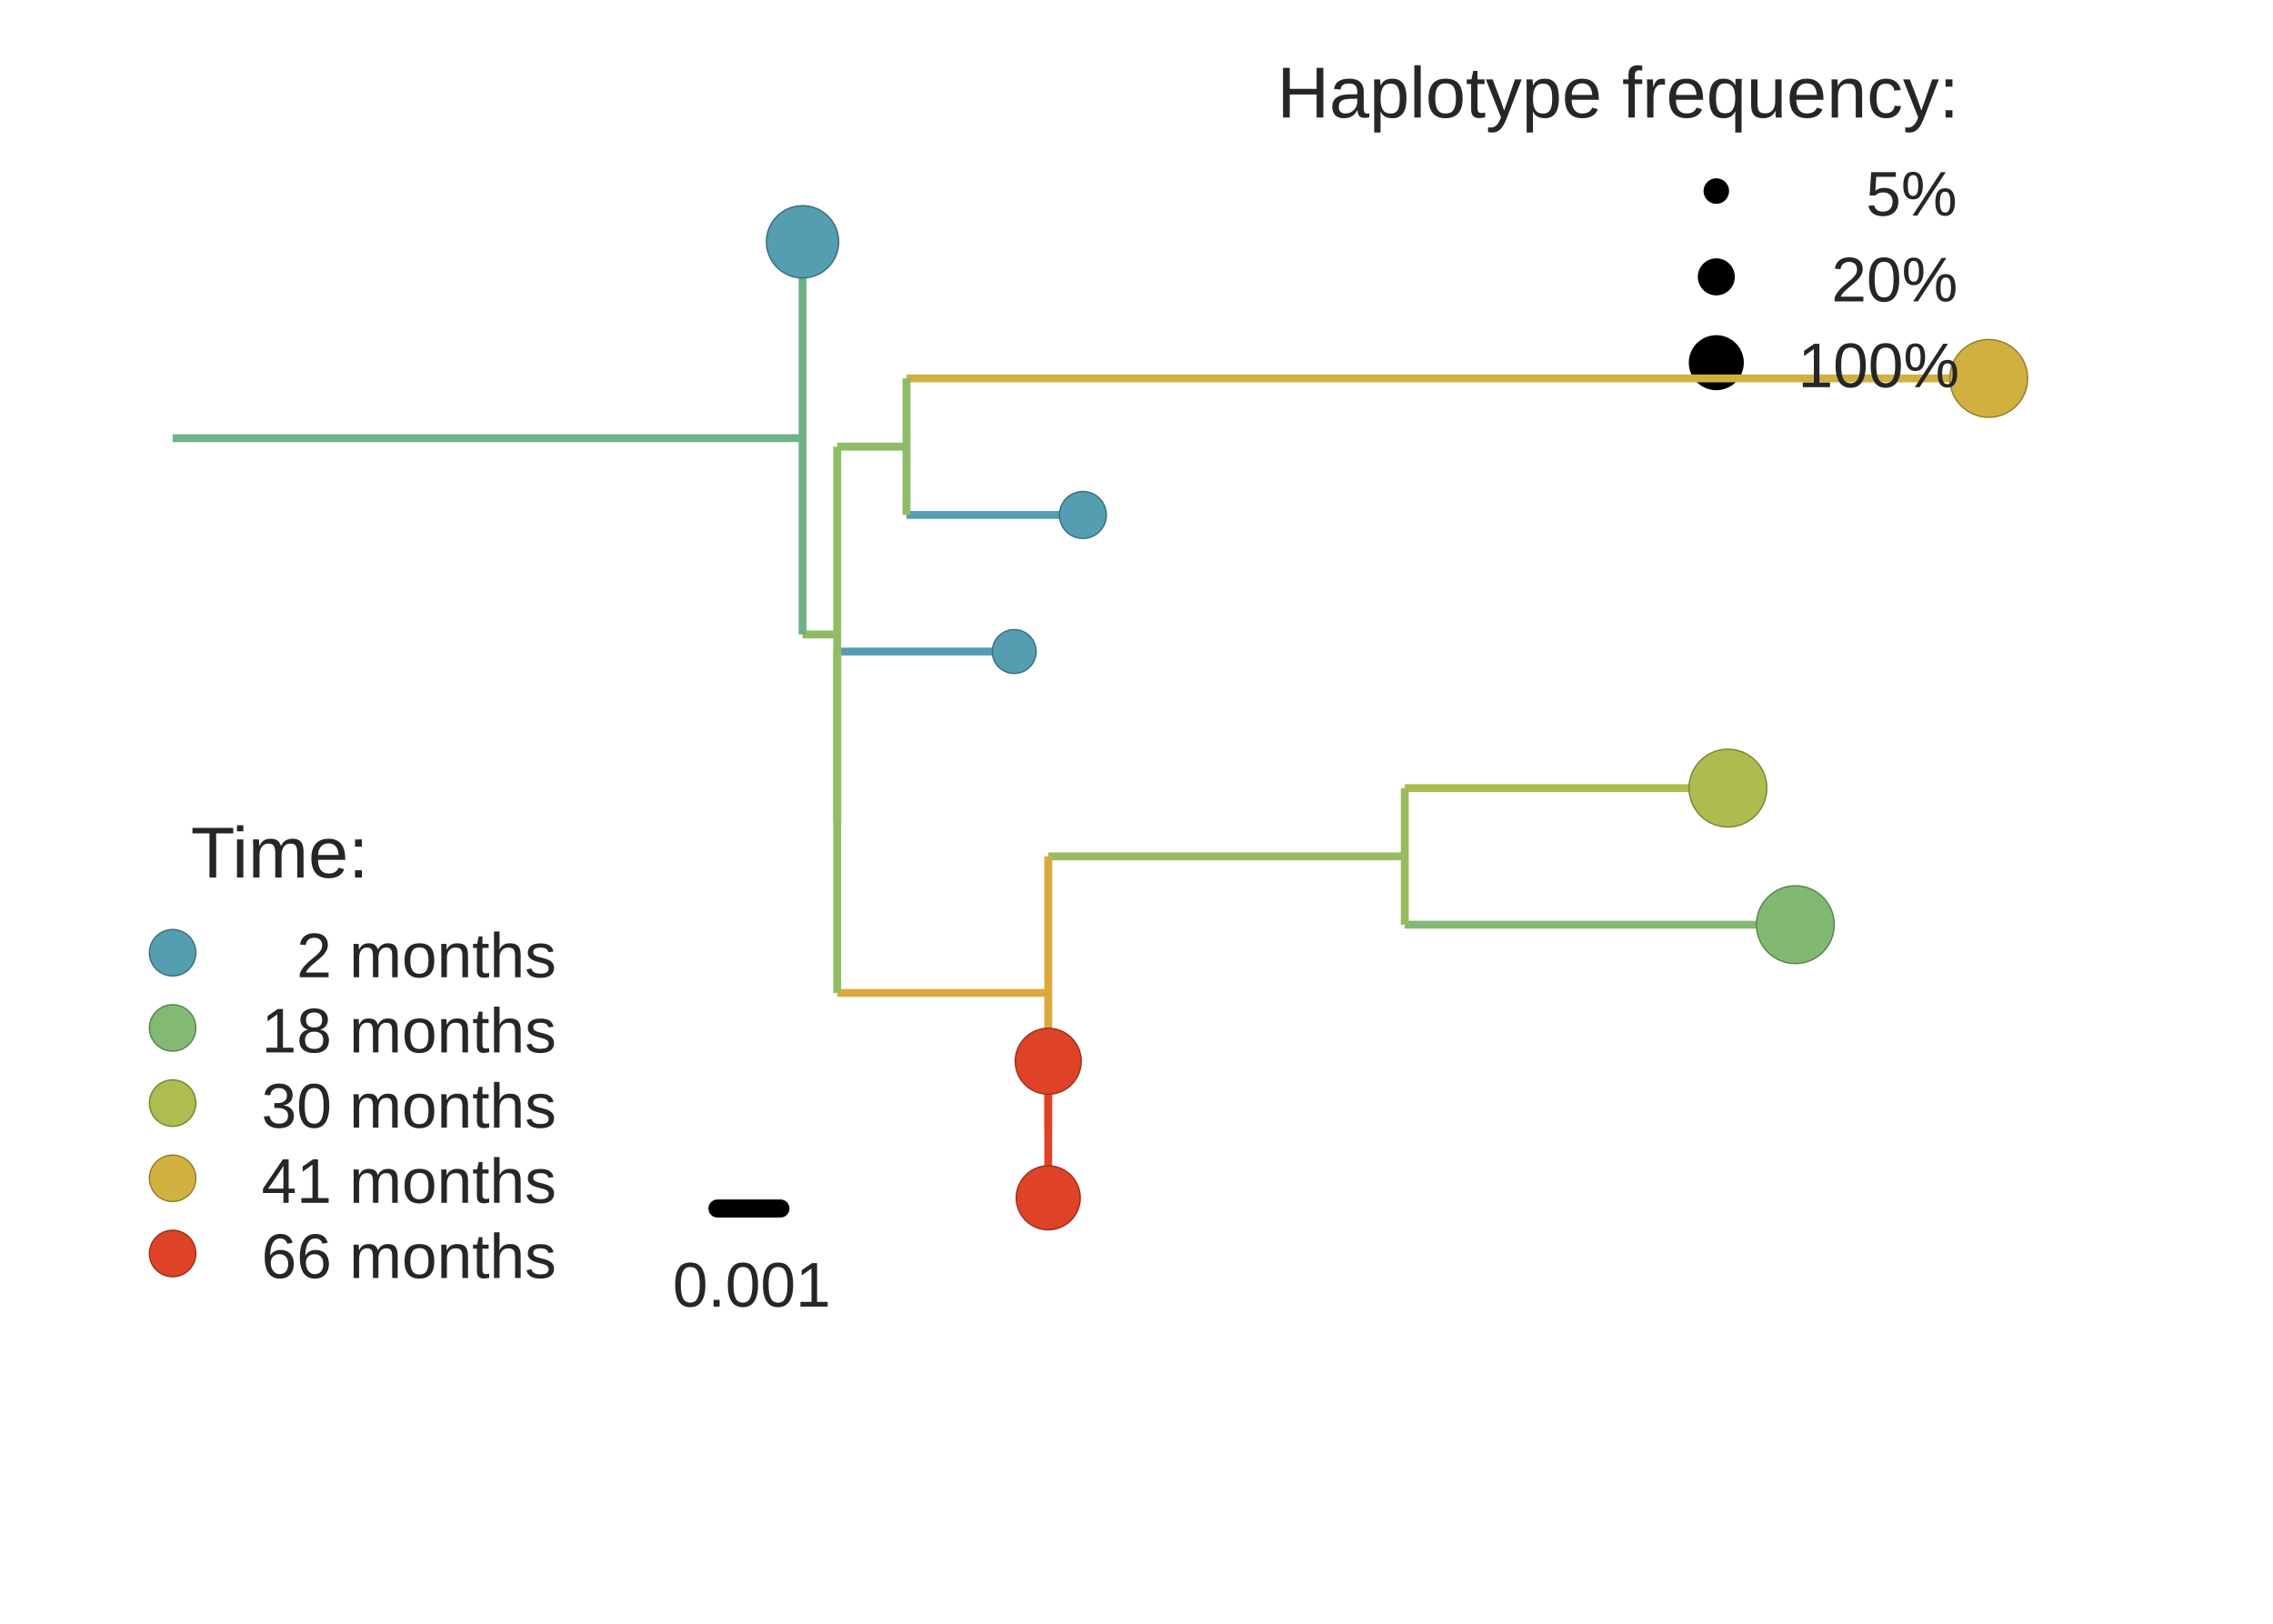 <?xml version="1.0" encoding="utf-8" standalone="no"?>
<!DOCTYPE svg PUBLIC "-//W3C//DTD SVG 1.1//EN"
  "http://www.w3.org/Graphics/SVG/1.1/DTD/svg11.dtd">
<!-- Created with matplotlib (http://matplotlib.org/) -->
<svg height="360pt" version="1.1" viewBox="0 0 504 360" width="504pt" xmlns="http://www.w3.org/2000/svg" xmlns:xlink="http://www.w3.org/1999/xlink">
 <defs>
  <style type="text/css">
*{stroke-linecap:butt;stroke-linejoin:round;}
  </style>
 </defs>
 <g id="figure_1">
  <g id="patch_1">
   <path d="
M0 360
L504 360
L504 0
L0 0
z
" style="fill:#ffffff;"/>
  </g>
  <g id="axes_1">
   <g id="PathCollection_1">
    <path clip-path="url(#p669a5da005)" d="
M380.562 45.195
C381.313 45.195 382.034 44.896 382.566 44.365
C383.097 43.833 383.396 43.112 383.396 42.361
C383.396 41.609 383.097 40.888 382.566 40.357
C382.034 39.825 381.313 39.527 380.562 39.527
C379.81 39.527 379.089 39.825 378.558 40.357
C378.026 40.888 377.728 41.609 377.728 42.361
C377.728 43.112 378.026 43.833 378.558 44.365
C379.089 44.896 379.81 45.195 380.562 45.195
z
"/>
   </g>
   <g id="PathCollection_2">
    <path clip-path="url(#p669a5da005)" d="
M380.562 65.49
C381.65 65.49 382.694 65.057 383.464 64.287
C384.233 63.518 384.666 62.474 384.666 61.386
C384.666 60.297 384.233 59.253 383.464 58.484
C382.694 57.714 381.65 57.282 380.562 57.282
C379.473 57.282 378.429 57.714 377.66 58.484
C376.89 59.253 376.458 60.297 376.458 61.386
C376.458 62.474 376.89 63.518 377.66 64.287
C378.429 65.057 379.473 65.49 380.562 65.49
z
"/>
   </g>
   <g id="PathCollection_3">
    <path clip-path="url(#p669a5da005)" d="
M380.562 86.512
C382.18 86.512 383.732 85.869 384.876 84.725
C386.02 83.581 386.663 82.029 386.663 80.41
C386.663 78.792 386.02 77.24 384.876 76.096
C383.732 74.952 382.18 74.309 380.562 74.309
C378.944 74.309 377.392 74.952 376.247 76.096
C375.103 77.24 374.46 78.792 374.46 80.41
C374.46 82.029 375.103 83.581 376.247 84.725
C377.392 85.869 378.944 86.512 380.562 86.512
z
"/>
   </g>
   <g id="PathCollection_4">
    <defs>
     <path d="
M0 5.147
C1.365 5.147 2.674 4.605 3.64 3.64
C4.605 2.674 5.147 1.365 5.147 0
C5.147 -1.365 4.605 -2.674 3.64 -3.64
C2.674 -4.605 1.365 -5.147 0 -5.147
C-1.365 -5.147 -2.674 -4.605 -3.64 -3.64
C-4.605 -2.674 -5.147 -1.365 -5.147 0
C-5.147 1.365 -4.605 2.674 -3.64 3.64
C-2.674 4.605 -1.365 5.147 0 5.147
z
" id="m072f1ebcd5" style="stroke:#3c6e7c;stroke-width:0.3;"/>
    </defs>
    <g clip-path="url(#p669a5da005)">
     <use style="fill:#559db1;stroke:#3c6e7c;stroke-width:0.3;" x="38.278" xlink:href="#m072f1ebcd5" y="211.23"/>
    </g>
   </g>
   <g id="PathCollection_5">
    <defs>
     <path d="
M0 5.147
C1.365 5.147 2.674 4.605 3.64 3.64
C4.605 2.674 5.147 1.365 5.147 0
C5.147 -1.365 4.605 -2.674 3.64 -3.64
C2.674 -4.605 1.365 -5.147 0 -5.147
C-1.365 -5.147 -2.674 -4.605 -3.64 -3.64
C-4.605 -2.674 -5.147 -1.365 -5.147 0
C-5.147 1.365 -4.605 2.674 -3.64 3.64
C-2.674 4.605 -1.365 5.147 0 5.147
z
" id="mcae01db7c8" style="stroke:#5b8251;stroke-width:0.3;"/>
    </defs>
    <g clip-path="url(#p669a5da005)">
     <use style="fill:#82b973;stroke:#5b8251;stroke-width:0.3;" x="38.278" xlink:href="#mcae01db7c8" y="227.901"/>
    </g>
   </g>
   <g id="PathCollection_6">
    <defs>
     <path d="
M0 5.147
C1.365 5.147 2.674 4.605 3.64 3.64
C4.605 2.674 5.147 1.365 5.147 0
C5.147 -1.365 4.605 -2.674 3.64 -3.64
C2.674 -4.605 1.365 -5.147 0 -5.147
C-1.365 -5.147 -2.674 -4.605 -3.64 -3.64
C-4.605 -2.674 -5.147 -1.365 -5.147 0
C-5.147 1.365 -4.605 2.674 -3.64 3.64
C-2.674 4.605 -1.365 5.147 0 5.147
z
" id="md079de36a3" style="stroke:#7a8438;stroke-width:0.3;"/>
    </defs>
    <g clip-path="url(#p669a5da005)">
     <use style="fill:#afbc50;stroke:#7a8438;stroke-width:0.3;" x="38.278" xlink:href="#md079de36a3" y="244.571"/>
    </g>
   </g>
   <g id="PathCollection_7">
    <defs>
     <path d="
M0 5.147
C1.365 5.147 2.674 4.605 3.64 3.64
C4.605 2.674 5.147 1.365 5.147 0
C5.147 -1.365 4.605 -2.674 3.64 -3.64
C2.674 -4.605 1.365 -5.147 0 -5.147
C-1.365 -5.147 -2.674 -4.605 -3.64 -3.64
C-4.605 -2.674 -5.147 -1.365 -5.147 0
C-5.147 1.365 -4.605 2.674 -3.64 3.64
C-2.674 4.605 -1.365 5.147 0 5.147
z
" id="m3c84f67cf4" style="stroke:#927c2d;stroke-width:0.3;"/>
    </defs>
    <g clip-path="url(#p669a5da005)">
     <use style="fill:#d1b240;stroke:#927c2d;stroke-width:0.3;" x="38.278" xlink:href="#m3c84f67cf4" y="261.241"/>
    </g>
   </g>
   <g id="PathCollection_8">
    <defs>
     <path d="
M0 5.147
C1.365 5.147 2.674 4.605 3.64 3.64
C4.605 2.674 5.147 1.365 5.147 0
C5.147 -1.365 4.605 -2.674 3.64 -3.64
C2.674 -4.605 1.365 -5.147 0 -5.147
C-1.365 -5.147 -2.674 -4.605 -3.64 -3.64
C-4.605 -2.674 -5.147 -1.365 -5.147 0
C-5.147 1.365 -4.605 2.674 -3.64 3.64
C-2.674 4.605 -1.365 5.147 0 5.147
z
" id="m7b4e59ed45" style="stroke:#9c2f1b;stroke-width:0.3;"/>
    </defs>
    <g clip-path="url(#p669a5da005)">
     <use style="fill:#df4327;stroke:#9c2f1b;stroke-width:0.3;" x="38.278" xlink:href="#m7b4e59ed45" y="277.912"/>
    </g>
   </g>
   <g id="LineCollection_1">
    <path clip-path="url(#p669a5da005)" d="
M38.278 97.141
L177.954 97.141" style="fill:none;stroke:#6fb289;stroke-width:1.75;"/>
   </g>
   <g id="LineCollection_2">
    <path clip-path="url(#p669a5da005)" d="
M177.954 53.615
L177.954 53.615" style="fill:none;stroke:#559db0;stroke-width:1.75;"/>
   </g>
   <g id="LineCollection_3">
    <path clip-path="url(#p669a5da005)" d="
M177.954 140.667
L185.636 140.667" style="fill:none;stroke:#90bc63;stroke-width:1.75;"/>
   </g>
   <g id="LineCollection_4">
    <path clip-path="url(#p669a5da005)" d="
M185.636 99.033
L201.001 99.033" style="fill:none;stroke:#8dbb66;stroke-width:1.75;"/>
   </g>
   <g id="LineCollection_5">
    <path clip-path="url(#p669a5da005)" d="
M201.001 83.894
L440.965 83.894" style="fill:none;stroke:#d0b140;stroke-width:1.75;"/>
   </g>
   <g id="LineCollection_6">
    <path clip-path="url(#p669a5da005)" d="
M201.001 114.173
L240.11 114.173" style="fill:none;stroke:#559db0;stroke-width:1.75;"/>
   </g>
   <g id="LineCollection_7">
    <path clip-path="url(#p669a5da005)" d="
M185.636 182.3
L185.637 182.3" style="fill:none;stroke:#94bc61;stroke-width:1.75;"/>
   </g>
   <g id="LineCollection_8">
    <path clip-path="url(#p669a5da005)" d="
M185.637 144.452
L224.886 144.452" style="fill:none;stroke:#559db0;stroke-width:1.75;"/>
   </g>
   <g id="LineCollection_9">
    <path clip-path="url(#p669a5da005)" d="
M185.637 220.149
L232.428 220.149" style="fill:none;stroke:#dba93b;stroke-width:1.75;"/>
   </g>
   <g id="LineCollection_10">
    <path clip-path="url(#p669a5da005)" d="
M232.428 189.87
L311.485 189.87" style="fill:none;stroke:#97bc5f;stroke-width:1.75;"/>
   </g>
   <g id="LineCollection_11">
    <path clip-path="url(#p669a5da005)" d="
M311.485 174.731
L383.139 174.731" style="fill:none;stroke:#aebc4f;stroke-width:1.75;"/>
   </g>
   <g id="LineCollection_12">
    <path clip-path="url(#p669a5da005)" d="
M311.485 205.01
L398.084 205.01" style="fill:none;stroke:#81b973;stroke-width:1.75;"/>
   </g>
   <g id="LineCollection_13">
    <path clip-path="url(#p669a5da005)" d="
M232.428 250.428
L232.428 250.428" style="fill:none;stroke:#df4327;stroke-width:1.75;"/>
   </g>
   <g id="LineCollection_14">
    <path clip-path="url(#p669a5da005)" d="
M232.428 235.289
L232.428 235.289" style="fill:none;stroke:#df4327;stroke-width:1.75;"/>
   </g>
   <g id="LineCollection_15">
    <path clip-path="url(#p669a5da005)" d="
M232.428 265.568
L232.428 265.568" style="fill:none;stroke:#df4327;stroke-width:1.75;"/>
   </g>
   <g id="LineCollection_16">
    <path clip-path="url(#p669a5da005)" d="
M177.954 140.667
L177.954 53.615" style="fill:none;stroke:#6fb289;stroke-width:1.75;"/>
   </g>
   <g id="LineCollection_17">
    <path clip-path="url(#p669a5da005)" d="
M185.636 182.3
L185.636 99.033" style="fill:none;stroke:#90bc63;stroke-width:1.75;"/>
   </g>
   <g id="LineCollection_18">
    <path clip-path="url(#p669a5da005)" d="
M201.001 114.173
L201.001 83.894" style="fill:none;stroke:#8dbb66;stroke-width:1.75;"/>
   </g>
   <g id="LineCollection_19">
    <path clip-path="url(#p669a5da005)" d="
M185.637 220.149
L185.637 144.452" style="fill:none;stroke:#94bc61;stroke-width:1.75;"/>
   </g>
   <g id="LineCollection_20">
    <path clip-path="url(#p669a5da005)" d="
M232.428 250.428
L232.428 189.87" style="fill:none;stroke:#dba93b;stroke-width:1.75;"/>
   </g>
   <g id="LineCollection_21">
    <path clip-path="url(#p669a5da005)" d="
M311.485 205.01
L311.485 174.731" style="fill:none;stroke:#97bc5f;stroke-width:1.75;"/>
   </g>
   <g id="LineCollection_22">
    <path clip-path="url(#p669a5da005)" d="
M232.428 265.568
L232.428 235.289" style="fill:none;stroke:#df4327;stroke-width:1.75;"/>
   </g>
   <g id="PathCollection_9">
    <path clip-path="url(#p669a5da005)" d="
M177.954 61.629
C180.08 61.629 182.118 60.785 183.621 59.282
C185.124 57.779 185.969 55.74 185.969 53.615
C185.969 51.489 185.124 49.451 183.621 47.948
C182.118 46.445 180.08 45.6 177.954 45.6
C175.829 45.6 173.79 46.445 172.287 47.948
C170.784 49.451 169.94 51.489 169.94 53.615
C169.94 55.74 170.784 57.779 172.287 59.282
C173.79 60.785 175.829 61.629 177.954 61.629
z
" style="fill:#559db0;stroke:#3b6e7b;stroke-width:0.3;"/>
    <path clip-path="url(#p669a5da005)" d="
M440.965 92.522
C443.253 92.522 445.448 91.613 447.066 89.995
C448.684 88.377 449.593 86.182 449.593 83.894
C449.593 81.605 448.684 79.41 447.066 77.792
C445.448 76.174 443.253 75.265 440.965 75.265
C438.676 75.265 436.481 76.174 434.863 77.792
C433.245 79.41 432.336 81.605 432.336 83.894
C432.336 86.182 433.245 88.377 434.863 89.995
C436.481 91.613 438.676 92.522 440.965 92.522
z
" style="fill:#d0b140;stroke:#927c2d;stroke-width:0.3;"/>
    <path clip-path="url(#p669a5da005)" d="
M240.11 119.377
C241.49 119.377 242.814 118.829 243.79 117.853
C244.766 116.877 245.315 115.553 245.315 114.173
C245.315 112.793 244.766 111.469 243.79 110.493
C242.814 109.517 241.49 108.968 240.11 108.968
C238.73 108.968 237.406 109.517 236.43 110.493
C235.454 111.469 234.906 112.793 234.906 114.173
C234.906 115.553 235.454 116.877 236.43 117.853
C237.406 118.829 238.73 119.377 240.11 119.377
z
" style="fill:#559db0;stroke:#3b6e7b;stroke-width:0.3;"/>
    <path clip-path="url(#p669a5da005)" d="
M224.886 149.314
C226.175 149.314 227.412 148.801 228.323 147.89
C229.235 146.978 229.747 145.741 229.747 144.452
C229.747 143.162 229.235 141.926 228.323 141.014
C227.412 140.102 226.175 139.59 224.886 139.59
C223.596 139.59 222.359 140.102 221.448 141.014
C220.536 141.926 220.024 143.162 220.024 144.452
C220.024 145.741 220.536 146.978 221.448 147.89
C222.359 148.801 223.596 149.314 224.886 149.314
z
" style="fill:#559db0;stroke:#3b6e7b;stroke-width:0.3;"/>
    <path clip-path="url(#p669a5da005)" d="
M383.139 183.359
C385.427 183.359 387.622 182.45 389.24 180.832
C390.858 179.214 391.768 177.019 391.768 174.731
C391.768 172.442 390.858 170.247 389.24 168.629
C387.622 167.011 385.427 166.102 383.139 166.102
C380.851 166.102 378.656 167.011 377.037 168.629
C375.419 170.247 374.51 172.442 374.51 174.731
C374.51 177.019 375.419 179.214 377.037 180.832
C378.656 182.45 380.851 183.359 383.139 183.359
z
" style="fill:#aebc4f;stroke:#7a8437;stroke-width:0.3;"/>
    <path clip-path="url(#p669a5da005)" d="
M398.084 213.638
C400.373 213.638 402.568 212.729 404.186 211.111
C405.804 209.493 406.713 207.298 406.713 205.01
C406.713 202.721 405.804 200.526 404.186 198.908
C402.568 197.29 400.373 196.381 398.084 196.381
C395.796 196.381 393.601 197.29 391.983 198.908
C390.365 200.526 389.456 202.721 389.456 205.01
C389.456 207.298 390.365 209.493 391.983 211.111
C393.601 212.729 395.796 213.638 398.084 213.638
z
" style="fill:#81b973;stroke:#5a8250;stroke-width:0.3;"/>
    <path clip-path="url(#p669a5da005)" d="
M232.428 242.604
C234.368 242.604 236.229 241.833 237.601 240.461
C238.973 239.089 239.743 237.229 239.743 235.289
C239.743 233.349 238.973 231.488 237.601 230.116
C236.229 228.745 234.368 227.974 232.428 227.974
C230.488 227.974 228.628 228.745 227.256 230.116
C225.884 231.488 225.113 233.349 225.113 235.289
C225.113 237.229 225.884 239.089 227.256 240.461
C228.628 241.833 230.488 242.604 232.428 242.604
z
" style="fill:#df4327;stroke:#9c2f1b;stroke-width:0.3;"/>
    <path clip-path="url(#p669a5da005)" d="
M232.428 272.661
C234.31 272.661 236.114 271.914 237.444 270.584
C238.774 269.253 239.522 267.449 239.522 265.568
C239.522 263.687 238.774 261.882 237.444 260.552
C236.114 259.222 234.31 258.474 232.428 258.474
C230.547 258.474 228.743 259.222 227.413 260.552
C226.082 261.882 225.335 263.687 225.335 265.568
C225.335 267.449 226.082 269.253 227.413 270.584
C228.743 271.914 230.547 272.661 232.428 272.661
z
" style="fill:#df4327;stroke:#9c2f1b;stroke-width:0.3;"/>
   </g>
   <g id="line2d_1">
    <path clip-path="url(#p669a5da005)" d="
M159.084 267.942
L173.052 267.942" style="fill:none;stroke:#000000;stroke-linecap:round;stroke-width:4;"/>
   </g>
   <g id="text_1">
    <!-- Haplotype frequency: -->
    <defs>
     <path d="
M13.484 24.562
Q13.484 20.406 14.328 16.906
Q15.188 13.422 16.969 10.906
Q18.75 8.406 21.531 7
Q24.312 5.609 28.219 5.609
Q33.938 5.609 37.375 7.906
Q40.828 10.203 42.047 13.719
L49.75 11.531
Q48.922 9.328 47.438 7.109
Q45.953 4.891 43.453 3.094
Q40.969 1.312 37.234 0.156
Q33.5 -0.984 28.219 -0.984
Q16.5 -0.984 10.375 6
Q4.25 12.984 4.25 26.766
Q4.25 34.188 6.094 39.328
Q7.953 44.484 11.172 47.703
Q14.406 50.922 18.703 52.359
Q23 53.812 27.875 53.812
Q34.516 53.812 38.984 51.656
Q43.453 49.516 46.156 45.719
Q48.875 41.938 50.016 36.812
Q51.172 31.688 51.172 25.734
L51.172 24.562
z

M42.094 31.297
Q41.359 39.656 37.844 43.484
Q34.328 47.312 27.734 47.312
Q25.531 47.312 23.109 46.609
Q20.703 45.906 18.656 44.094
Q16.609 42.281 15.188 39.172
Q13.766 36.078 13.578 31.297
z
" id="LiberationSans-65"/>
     <path d="
M17.625 46.438
L17.625 0
L8.844 0
L8.844 46.438
L1.422 46.438
L1.422 52.828
L8.844 52.828
L8.844 58.797
Q8.844 61.672 9.375 64.141
Q9.906 66.609 11.344 68.438
Q12.797 70.266 15.281 71.312
Q17.781 72.359 21.734 72.359
Q23.297 72.359 24.969 72.219
Q26.656 72.078 27.938 71.781
L27.938 65.094
Q27.094 65.234 26 65.359
Q24.906 65.484 24.031 65.484
Q22.078 65.484 20.828 64.938
Q19.578 64.406 18.875 63.406
Q18.172 62.406 17.891 60.938
Q17.625 59.469 17.625 57.562
L17.625 52.828
L27.938 52.828
L27.938 46.438
z
" id="LiberationSans-66"/>
     <path d="
M51.422 26.656
Q51.422 20.656 50.438 15.578
Q49.469 10.5 47.188 6.828
Q44.922 3.172 41.188 1.094
Q37.453 -0.984 31.984 -0.984
Q26.312 -0.984 22.062 1.172
Q17.828 3.328 15.578 8.203
L15.328 8.203
Q15.375 8.109 15.406 7.328
Q15.438 6.547 15.453 5.375
Q15.484 4.203 15.5 2.75
Q15.531 1.312 15.531 -0.094
L15.531 -20.75
L6.734 -20.75
L6.734 42.047
Q6.734 43.953 6.703 45.703
Q6.688 47.469 6.641 48.906
Q6.594 50.344 6.547 51.359
Q6.5 52.391 6.453 52.828
L14.938 52.828
Q14.984 52.688 15.062 51.797
Q15.141 50.922 15.203 49.672
Q15.281 48.438 15.359 47.016
Q15.438 45.609 15.438 44.344
L15.625 44.344
Q16.844 46.875 18.406 48.656
Q19.969 50.438 21.969 51.578
Q23.969 52.734 26.438 53.25
Q28.906 53.766 31.984 53.766
Q37.453 53.766 41.188 51.812
Q44.922 49.859 47.188 46.312
Q49.469 42.781 50.438 37.766
Q51.422 32.766 51.422 26.656
M42.188 26.469
Q42.188 31.344 41.594 35.156
Q41.016 38.969 39.578 41.594
Q38.141 44.234 35.734 45.594
Q33.344 46.969 29.734 46.969
Q26.812 46.969 24.219 46.141
Q21.625 45.312 19.703 42.969
Q17.781 40.625 16.656 36.5
Q15.531 32.375 15.531 25.781
Q15.531 20.172 16.453 16.281
Q17.391 12.406 19.172 10.016
Q20.953 7.625 23.578 6.562
Q26.219 5.516 29.641 5.516
Q33.297 5.516 35.719 6.922
Q38.141 8.344 39.578 11.031
Q41.016 13.719 41.594 17.594
Q42.188 21.484 42.188 26.469" id="LiberationSans-70"/>
     <path d="
M20.219 -0.984
Q12.25 -0.984 8.25 3.219
Q4.25 7.422 4.25 14.75
Q4.25 19.969 6.219 23.312
Q8.203 26.656 11.391 28.562
Q14.594 30.469 18.688 31.203
Q22.797 31.938 27.047 32.031
L38.922 32.234
L38.922 35.109
Q38.922 38.375 38.234 40.672
Q37.547 42.969 36.125 44.375
Q34.719 45.797 32.594 46.453
Q30.469 47.125 27.594 47.125
Q25.047 47.125 23 46.75
Q20.953 46.391 19.438 45.438
Q17.922 44.484 16.984 42.844
Q16.062 41.219 15.766 38.719
L6.594 39.547
Q7.078 42.672 8.438 45.281
Q9.812 47.906 12.328 49.797
Q14.844 51.703 18.625 52.75
Q22.406 53.812 27.781 53.812
Q37.75 53.812 42.766 49.234
Q47.797 44.672 47.797 36.031
L47.797 13.281
Q47.797 9.375 48.828 7.391
Q49.859 5.422 52.734 5.422
Q53.469 5.422 54.203 5.516
Q54.938 5.609 55.609 5.766
L55.609 0.297
Q53.953 -0.094 52.312 -0.281
Q50.688 -0.484 48.828 -0.484
Q46.344 -0.484 44.562 0.172
Q42.781 0.828 41.656 2.172
Q40.531 3.516 39.938 5.484
Q39.359 7.469 39.203 10.109
L38.922 10.109
Q37.5 7.562 35.812 5.516
Q34.125 3.469 31.875 2.031
Q29.641 0.594 26.781 -0.188
Q23.922 -0.984 20.219 -0.984
M22.219 5.609
Q26.422 5.609 29.562 7.141
Q32.719 8.688 34.781 11.078
Q36.859 13.484 37.891 16.312
Q38.922 19.141 38.922 21.734
L38.922 26.078
L29.297 25.875
Q26.078 25.828 23.172 25.406
Q20.266 25 18.062 23.781
Q15.875 22.562 14.578 20.359
Q13.281 18.172 13.281 14.594
Q13.281 10.297 15.594 7.953
Q17.922 5.609 22.219 5.609" id="LiberationSans-61"/>
     <path d="
M15.328 52.828
L15.328 19.344
Q15.328 15.484 15.891 12.891
Q16.453 10.297 17.719 8.703
Q19 7.125 21.062 6.469
Q23.141 5.812 26.219 5.812
Q29.344 5.812 31.859 6.906
Q34.375 8.016 36.156 10.078
Q37.938 12.156 38.906 15.203
Q39.891 18.266 39.891 22.219
L39.891 52.828
L48.688 52.828
L48.688 11.281
Q48.688 9.625 48.703 7.781
Q48.734 5.953 48.781 4.312
Q48.828 2.688 48.875 1.516
Q48.922 0.344 48.969 0
L40.672 0
Q40.625 0.25 40.578 1.312
Q40.531 2.391 40.453 3.781
Q40.375 5.172 40.328 6.609
Q40.281 8.062 40.281 9.031
L40.141 9.031
Q38.875 6.734 37.359 4.875
Q35.844 3.031 33.844 1.734
Q31.844 0.438 29.25 -0.266
Q26.656 -0.984 23.25 -0.984
Q18.844 -0.984 15.672 0.094
Q12.5 1.172 10.453 3.422
Q8.406 5.672 7.453 9.188
Q6.5 12.703 6.5 17.625
L6.5 52.828
z
" id="LiberationSans-75"/>
     <path d="
M27.047 0.391
Q25.047 -0.141 22.969 -0.453
Q20.906 -0.781 18.172 -0.781
Q7.625 -0.781 7.625 11.188
L7.625 46.438
L1.516 46.438
L1.516 52.828
L7.953 52.828
L10.547 64.656
L16.406 64.656
L16.406 52.828
L26.172 52.828
L26.172 46.438
L16.406 46.438
L16.406 13.094
Q16.406 9.281 17.641 7.734
Q18.891 6.203 21.969 6.203
Q23.25 6.203 24.438 6.391
Q25.641 6.594 27.047 6.891
z
" id="LiberationSans-74"/>
     <path d="
M29.5 0
Q27.641 -4.781 25.703 -8.609
Q23.781 -12.453 21.391 -15.156
Q19 -17.875 16.062 -19.312
Q13.141 -20.75 9.328 -20.75
Q7.672 -20.75 6.25 -20.656
Q4.828 -20.562 3.266 -20.219
L3.266 -13.625
Q4.203 -13.766 5.375 -13.844
Q6.547 -13.922 7.375 -13.922
Q11.234 -13.922 14.547 -11.031
Q17.875 -8.156 20.359 -1.859
L21.188 0.25
L0.25 52.828
L9.625 52.828
L20.75 23.641
Q21.234 22.312 21.984 20.109
Q22.75 17.922 23.5 15.719
Q24.266 13.531 24.844 11.766
Q25.438 10.016 25.531 9.578
Q25.688 10.109 26.25 11.688
Q26.812 13.281 27.516 15.234
Q28.219 17.188 28.953 19.188
Q29.688 21.188 30.172 22.656
L40.531 52.828
L49.812 52.828
z
" id="LiberationSans-79"/>
     <path d="
M13.422 26.656
Q13.422 22.125 14.078 18.312
Q14.75 14.5 16.312 11.734
Q17.875 8.984 20.438 7.469
Q23 5.953 26.766 5.953
Q31.453 5.953 34.594 8.484
Q37.75 11.031 38.484 16.312
L47.359 15.719
Q46.922 12.453 45.453 9.422
Q44 6.391 41.484 4.094
Q38.969 1.812 35.344 0.406
Q31.734 -0.984 27 -0.984
Q20.797 -0.984 16.453 1.109
Q12.109 3.219 9.391 6.906
Q6.688 10.594 5.469 15.594
Q4.25 20.609 4.25 26.469
Q4.25 31.781 5.125 35.859
Q6 39.938 7.594 42.984
Q9.188 46.047 11.328 48.125
Q13.484 50.203 15.984 51.438
Q18.5 52.688 21.281 53.25
Q24.078 53.812 26.906 53.812
Q31.344 53.812 34.812 52.594
Q38.281 51.375 40.797 49.25
Q43.312 47.125 44.875 44.234
Q46.438 41.359 47.078 38.031
L38.031 37.359
Q37.359 41.75 34.562 44.328
Q31.781 46.922 26.656 46.922
Q22.906 46.922 20.391 45.672
Q17.875 44.438 16.312 41.922
Q14.75 39.406 14.078 35.594
Q13.422 31.781 13.422 26.656" id="LiberationSans-63"/>
     <path d="
M23.641 -0.984
Q13.578 -0.984 8.891 5.797
Q4.203 12.594 4.203 26.172
Q4.203 39.938 9 46.875
Q13.812 53.812 23.641 53.812
Q26.906 53.812 29.422 53.219
Q31.938 52.641 33.906 51.484
Q35.891 50.344 37.375 48.625
Q38.875 46.922 40.094 44.625
L40.188 44.625
Q40.188 45.844 40.25 47.328
Q40.328 48.828 40.406 50.141
Q40.484 51.469 40.578 52.422
Q40.672 53.375 40.766 53.516
L49.219 53.516
Q49.125 52.688 49 49.172
Q48.875 45.656 48.875 39.109
L48.875 -20.75
L40.094 -20.75
L40.094 0.688
Q40.094 1.953 40.109 3.312
Q40.141 4.688 40.188 5.906
Q40.234 7.281 40.281 8.688
L40.188 8.688
Q38.922 6.203 37.375 4.375
Q35.844 2.547 33.844 1.344
Q31.844 0.141 29.328 -0.422
Q26.812 -0.984 23.641 -0.984
M40.094 27.047
Q40.094 32.812 39.094 36.719
Q38.094 40.625 36.25 42.969
Q34.422 45.312 31.812 46.312
Q29.203 47.312 25.984 47.312
Q22.609 47.312 20.219 46.062
Q17.828 44.828 16.328 42.266
Q14.844 39.703 14.125 35.766
Q13.422 31.844 13.422 26.469
Q13.422 21.188 14.078 17.281
Q14.75 13.375 16.234 10.828
Q17.719 8.297 20.094 7.047
Q22.469 5.812 25.875 5.812
Q28.812 5.812 31.391 6.719
Q33.984 7.625 35.906 9.984
Q37.844 12.359 38.969 16.484
Q40.094 20.609 40.094 27.047" id="LiberationSans-71"/>
     <path d="
M6.938 0
L6.938 40.531
Q6.938 42.188 6.906 43.922
Q6.891 45.656 6.828 47.266
Q6.781 48.875 6.734 50.281
Q6.688 51.703 6.641 52.828
L14.938 52.828
Q14.984 51.703 15.062 50.266
Q15.141 48.828 15.203 47.312
Q15.281 45.797 15.297 44.406
Q15.328 43.016 15.328 42.047
L15.531 42.047
Q16.453 45.062 17.5 47.281
Q18.562 49.516 19.969 50.953
Q21.391 52.391 23.344 53.094
Q25.297 53.812 28.078 53.812
Q29.156 53.812 30.125 53.641
Q31.109 53.469 31.641 53.328
L31.641 45.266
Q30.766 45.516 29.594 45.625
Q28.422 45.75 26.953 45.75
Q23.922 45.75 21.797 44.375
Q19.672 43.016 18.328 40.594
Q17 38.188 16.359 34.844
Q15.719 31.5 15.719 27.547
L15.719 0
z
" id="LiberationSans-72"/>
     <path d="
M9.125 42.719
L9.125 52.828
L18.656 52.828
L18.656 42.719
z

M9.125 0
L9.125 10.109
L18.656 10.109
L18.656 0
z
" id="LiberationSans-3a"/>
     <path d="
M40.281 0
L40.281 33.5
Q40.281 37.359 39.719 39.938
Q39.156 42.531 37.891 44.109
Q36.625 45.703 34.547 46.359
Q32.469 47.016 29.391 47.016
Q26.266 47.016 23.75 45.922
Q21.234 44.828 19.453 42.75
Q17.672 40.672 16.688 37.625
Q15.719 34.578 15.719 30.609
L15.719 0
L6.938 0
L6.938 41.547
Q6.938 43.219 6.906 45.047
Q6.891 46.875 6.828 48.5
Q6.781 50.141 6.734 51.312
Q6.688 52.484 6.641 52.828
L14.938 52.828
Q14.984 52.594 15.031 51.516
Q15.094 50.438 15.156 49.047
Q15.234 47.656 15.281 46.219
Q15.328 44.781 15.328 43.797
L15.484 43.797
Q16.75 46.094 18.266 47.953
Q19.781 49.812 21.781 51.094
Q23.781 52.391 26.359 53.094
Q28.953 53.812 32.375 53.812
Q36.766 53.812 39.938 52.734
Q43.109 51.656 45.156 49.406
Q47.219 47.172 48.172 43.625
Q49.125 40.094 49.125 35.203
L49.125 0
z
" id="LiberationSans-6e"/>
     <path d="
M51.422 26.469
Q51.422 12.594 45.312 5.797
Q39.203 -0.984 27.594 -0.984
Q22.078 -0.984 17.719 0.672
Q13.375 2.344 10.375 5.766
Q7.375 9.188 5.781 14.328
Q4.203 19.484 4.203 26.469
Q4.203 53.812 27.875 53.812
Q34.031 53.812 38.5 52.094
Q42.969 50.391 45.828 46.969
Q48.688 43.562 50.047 38.422
Q51.422 33.297 51.422 26.469
M42.188 26.469
Q42.188 32.625 41.234 36.625
Q40.281 40.625 38.453 43.016
Q36.625 45.406 33.984 46.359
Q31.344 47.312 28.031 47.312
Q24.656 47.312 21.938 46.312
Q19.234 45.312 17.328 42.891
Q15.438 40.484 14.422 36.469
Q13.422 32.469 13.422 26.469
Q13.422 20.312 14.5 16.281
Q15.578 12.25 17.453 9.859
Q19.344 7.469 21.906 6.484
Q24.469 5.516 27.484 5.516
Q30.859 5.516 33.594 6.469
Q36.328 7.422 38.234 9.812
Q40.141 12.203 41.156 16.25
Q42.188 20.312 42.188 26.469" id="LiberationSans-6f"/>
     <path d="
M54.734 0
L54.734 31.891
L17.531 31.891
L17.531 0
L8.203 0
L8.203 68.797
L17.531 68.797
L17.531 39.703
L54.734 39.703
L54.734 68.797
L64.062 68.797
L64.062 0
z
" id="LiberationSans-48"/>
     <path d="
M6.734 0
L6.734 72.469
L15.531 72.469
L15.531 0
z
" id="LiberationSans-6c"/>
     <path id="LiberationSans-20"/>
    </defs>
    <g style="fill:#262626;" transform="translate(283.179 26.054)scale(0.16 -0.16)">
     <use xlink:href="#LiberationSans-48"/>
     <use x="72.217" xlink:href="#LiberationSans-61"/>
     <use x="127.832" xlink:href="#LiberationSans-70"/>
     <use x="183.447" xlink:href="#LiberationSans-6c"/>
     <use x="205.664" xlink:href="#LiberationSans-6f"/>
     <use x="261.279" xlink:href="#LiberationSans-74"/>
     <use x="289.062" xlink:href="#LiberationSans-79"/>
     <use x="339.062" xlink:href="#LiberationSans-70"/>
     <use x="394.678" xlink:href="#LiberationSans-65"/>
     <use x="450.293" xlink:href="#LiberationSans-20"/>
     <use x="478.076" xlink:href="#LiberationSans-66"/>
     <use x="505.859" xlink:href="#LiberationSans-72"/>
     <use x="539.16" xlink:href="#LiberationSans-65"/>
     <use x="594.775" xlink:href="#LiberationSans-71"/>
     <use x="650.391" xlink:href="#LiberationSans-75"/>
     <use x="706.006" xlink:href="#LiberationSans-65"/>
     <use x="761.621" xlink:href="#LiberationSans-6e"/>
     <use x="817.236" xlink:href="#LiberationSans-63"/>
     <use x="867.236" xlink:href="#LiberationSans-79"/>
     <use x="917.236" xlink:href="#LiberationSans-3a"/>
    </g>
   </g>
   <g id="text_2">
    <!-- 5% -->
    <defs>
     <path d="
M51.422 22.406
Q51.422 17.234 49.859 12.938
Q48.297 8.641 45.219 5.531
Q42.141 2.438 37.578 0.719
Q33.016 -0.984 27 -0.984
Q21.578 -0.984 17.547 0.281
Q13.531 1.562 10.734 3.781
Q7.953 6 6.312 8.984
Q4.688 11.969 4 15.375
L12.891 16.406
Q13.422 14.453 14.391 12.625
Q15.375 10.797 17.062 9.344
Q18.75 7.906 21.219 7.047
Q23.688 6.203 27.203 6.203
Q30.609 6.203 33.391 7.25
Q36.188 8.297 38.156 10.344
Q40.141 12.406 41.203 15.375
Q42.281 18.359 42.281 22.219
Q42.281 25.391 41.25 28.047
Q40.234 30.719 38.328 32.641
Q36.422 34.578 33.656 35.641
Q30.906 36.719 27.391 36.719
Q25.203 36.719 23.344 36.328
Q21.484 35.938 19.891 35.25
Q18.312 34.578 17.016 33.672
Q15.719 32.766 14.594 31.781
L6 31.781
L8.297 68.797
L47.406 68.797
L47.406 61.328
L16.312 61.328
L14.984 39.5
Q17.328 41.312 20.844 42.594
Q24.359 43.891 29.203 43.891
Q34.328 43.891 38.422 42.328
Q42.531 40.766 45.406 37.906
Q48.297 35.062 49.859 31.109
Q51.422 27.156 51.422 22.406" id="LiberationSans-35"/>
     <path d="
M85.359 21.188
Q85.359 15.094 84.109 10.906
Q82.859 6.734 80.734 4.172
Q78.609 1.609 75.781 0.5
Q72.953 -0.594 69.734 -0.594
Q66.5 -0.594 63.688 0.5
Q60.891 1.609 58.812 4.141
Q56.734 6.688 55.531 10.859
Q54.344 15.047 54.344 21.188
Q54.344 27.688 55.516 31.938
Q56.688 36.188 58.781 38.703
Q60.891 41.219 63.75 42.219
Q66.609 43.219 69.922 43.219
Q73.141 43.219 75.953 42.219
Q78.766 41.219 80.828 38.703
Q82.906 36.188 84.125 31.938
Q85.359 27.688 85.359 21.188
M25.734 0
L18.172 0
L63.188 68.797
L70.844 68.797
z

M19.234 69.391
Q22.359 69.391 25.141 68.391
Q27.938 67.391 30.031 64.891
Q32.125 62.406 33.312 58.203
Q34.516 54 34.516 47.609
Q34.516 41.453 33.297 37.25
Q32.078 33.062 30 30.438
Q27.938 27.828 25.094 26.703
Q22.266 25.594 19.047 25.594
Q15.766 25.594 12.938 26.703
Q10.109 27.828 8.031 30.422
Q5.953 33.016 4.75 37.203
Q3.562 41.406 3.562 47.609
Q3.562 54 4.75 58.203
Q5.953 62.406 8.047 64.891
Q10.156 67.391 13.031 68.391
Q15.922 69.391 19.234 69.391
M78.125 21.188
Q78.125 26.031 77.578 29.219
Q77.047 32.422 76 34.328
Q74.953 36.234 73.406 37.016
Q71.875 37.797 69.922 37.797
Q67.875 37.797 66.312 36.984
Q64.75 36.188 63.672 34.281
Q62.594 32.375 62.062 29.172
Q61.531 25.984 61.531 21.188
Q61.531 16.547 62.078 13.422
Q62.641 10.297 63.688 8.375
Q64.75 6.453 66.281 5.609
Q67.828 4.781 69.828 4.781
Q71.734 4.781 73.266 5.609
Q74.812 6.453 75.875 8.375
Q76.953 10.297 77.531 13.422
Q78.125 16.547 78.125 21.188
M27.344 47.609
Q27.344 52.391 26.797 55.562
Q26.266 58.734 25.234 60.641
Q24.219 62.547 22.703 63.328
Q21.188 64.109 19.234 64.109
Q17.141 64.109 15.547 63.297
Q13.969 62.5 12.891 60.594
Q11.812 58.688 11.281 55.516
Q10.75 52.344 10.75 47.609
Q10.75 42.969 11.297 39.797
Q11.859 36.625 12.906 34.688
Q13.969 32.766 15.531 31.938
Q17.094 31.109 19.141 31.109
Q21 31.109 22.516 31.938
Q24.031 32.766 25.094 34.688
Q26.172 36.625 26.75 39.797
Q27.344 42.969 27.344 47.609" id="LiberationSans-25"/>
    </defs>
    <g style="fill:#262626;" transform="translate(413.735 47.796)scale(0.14 -0.14)">
     <use xlink:href="#LiberationSans-35"/>
     <use x="55.615" xlink:href="#LiberationSans-25"/>
    </g>
   </g>
   <g id="text_3">
    <!-- 20% -->
    <defs>
     <path d="
M5.031 0
L5.031 6.203
Q7.516 11.922 11.109 16.281
Q14.703 20.656 18.656 24.188
Q22.609 27.734 26.484 30.766
Q30.375 33.797 33.5 36.812
Q36.625 39.844 38.547 43.156
Q40.484 46.484 40.484 50.688
Q40.484 53.609 39.594 55.828
Q38.719 58.062 37.062 59.562
Q35.406 61.078 33.078 61.828
Q30.766 62.594 27.938 62.594
Q25.297 62.594 22.969 61.859
Q20.656 61.141 18.844 59.672
Q17.047 58.203 15.891 56.031
Q14.75 53.859 14.406 50.984
L5.422 51.812
Q5.859 55.516 7.469 58.781
Q9.078 62.062 11.906 64.531
Q14.75 67 18.719 68.406
Q22.703 69.828 27.938 69.828
Q33.062 69.828 37.062 68.609
Q41.062 67.391 43.812 64.984
Q46.578 62.594 48.047 59.078
Q49.516 55.562 49.516 50.984
Q49.516 47.516 48.266 44.391
Q47.016 41.266 44.938 38.422
Q42.875 35.594 40.141 32.953
Q37.406 30.328 34.422 27.812
Q31.453 25.297 28.422 22.828
Q25.391 20.359 22.719 17.859
Q20.062 15.375 17.969 12.812
Q15.875 10.25 14.703 7.469
L50.594 7.469
L50.594 0
z
" id="LiberationSans-32"/>
     <path d="
M51.703 34.422
Q51.703 24.516 49.828 17.75
Q47.953 10.984 44.703 6.812
Q41.453 2.641 37.062 0.828
Q32.672 -0.984 27.688 -0.984
Q22.656 -0.984 18.312 0.828
Q13.969 2.641 10.766 6.781
Q7.562 10.938 5.734 17.703
Q3.906 24.469 3.906 34.422
Q3.906 44.828 5.734 51.641
Q7.562 58.453 10.781 62.5
Q14.016 66.547 18.406 68.188
Q22.797 69.828 27.984 69.828
Q32.906 69.828 37.219 68.188
Q41.547 66.547 44.766 62.5
Q48 58.453 49.844 51.641
Q51.703 44.828 51.703 34.422
M42.781 34.422
Q42.781 42.625 41.797 48.062
Q40.828 53.516 38.922 56.766
Q37.016 60.016 34.25 61.359
Q31.5 62.703 27.984 62.703
Q24.266 62.703 21.438 61.328
Q18.609 59.969 16.672 56.719
Q14.75 53.469 13.766 48.016
Q12.797 42.578 12.797 34.422
Q12.797 26.516 13.797 21.094
Q14.797 15.672 16.719 12.375
Q18.656 9.078 21.438 7.641
Q24.219 6.203 27.781 6.203
Q31.25 6.203 34.031 7.641
Q36.812 9.078 38.734 12.375
Q40.672 15.672 41.719 21.094
Q42.781 26.516 42.781 34.422" id="LiberationSans-30"/>
    </defs>
    <g style="fill:#262626;" transform="translate(406.094 66.821)scale(0.14 -0.14)">
     <use xlink:href="#LiberationSans-32"/>
     <use x="55.615" xlink:href="#LiberationSans-30"/>
     <use x="111.23" xlink:href="#LiberationSans-25"/>
    </g>
   </g>
   <g id="text_4">
    <!-- 100% -->
    <defs>
     <path d="
M7.625 0
L7.625 7.469
L25.141 7.469
L25.141 60.406
L9.625 49.312
L9.625 57.625
L25.875 68.797
L33.984 68.797
L33.984 7.469
L50.734 7.469
L50.734 0
z
" id="LiberationSans-31"/>
    </defs>
    <g style="fill:#262626;" transform="translate(398.672 85.846)scale(0.14 -0.14)">
     <use xlink:href="#LiberationSans-31"/>
     <use x="55.615" xlink:href="#LiberationSans-30"/>
     <use x="111.23" xlink:href="#LiberationSans-30"/>
     <use x="166.846" xlink:href="#LiberationSans-25"/>
    </g>
   </g>
   <g id="text_5">
    <!-- Time: -->
    <defs>
     <path d="
M37.5 0
L37.5 33.5
Q37.5 37.359 37.016 39.938
Q36.531 42.531 35.375 44.109
Q34.234 45.703 32.375 46.359
Q30.516 47.016 27.828 47.016
Q25.047 47.016 22.797 45.922
Q20.562 44.828 18.969 42.75
Q17.391 40.672 16.531 37.625
Q15.672 34.578 15.672 30.609
L15.672 0
L6.938 0
L6.938 41.547
Q6.938 43.219 6.906 45.047
Q6.891 46.875 6.828 48.5
Q6.781 50.141 6.734 51.312
Q6.688 52.484 6.641 52.828
L14.938 52.828
Q14.984 52.594 15.031 51.516
Q15.094 50.438 15.156 49.047
Q15.234 47.656 15.281 46.219
Q15.328 44.781 15.328 43.797
L15.484 43.797
Q16.656 46.094 18.016 47.953
Q19.391 49.812 21.219 51.094
Q23.047 52.391 25.406 53.094
Q27.781 53.812 30.906 53.812
Q36.922 53.812 40.406 51.422
Q43.891 49.031 45.266 43.797
L45.406 43.797
Q46.578 46.094 48.047 47.953
Q49.516 49.812 51.469 51.094
Q53.422 52.391 55.859 53.094
Q58.297 53.812 61.422 53.812
Q65.438 53.812 68.328 52.734
Q71.234 51.656 73.094 49.406
Q74.953 47.172 75.828 43.625
Q76.703 40.094 76.703 35.203
L76.703 0
L68.016 0
L68.016 33.5
Q68.016 37.359 67.531 39.938
Q67.047 42.531 65.891 44.109
Q64.75 45.703 62.891 46.359
Q61.031 47.016 58.344 47.016
Q55.562 47.016 53.312 45.969
Q51.078 44.922 49.484 42.875
Q47.906 40.828 47.047 37.75
Q46.188 34.672 46.188 30.609
L46.188 0
z
" id="LiberationSans-6d"/>
     <path d="
M35.156 61.188
L35.156 0
L25.875 0
L25.875 61.188
L2.25 61.188
L2.25 68.797
L58.797 68.797
L58.797 61.188
z
" id="LiberationSans-54"/>
     <path d="
M6.688 64.062
L6.688 72.469
L15.484 72.469
L15.484 64.062
z

M6.688 0
L6.688 52.828
L15.484 52.828
L15.484 0
z
" id="LiberationSans-69"/>
    </defs>
    <g style="fill:#262626;" transform="translate(42.305 194.56)scale(0.16 -0.16)">
     <use xlink:href="#LiberationSans-54"/>
     <use x="57.334" xlink:href="#LiberationSans-69"/>
     <use x="79.551" xlink:href="#LiberationSans-6d"/>
     <use x="162.852" xlink:href="#LiberationSans-65"/>
     <use x="218.467" xlink:href="#LiberationSans-3a"/>
    </g>
   </g>
   <g id="text_6">
    <!-- 2 months -->
    <defs>
     <path d="
M46.391 14.594
Q46.391 10.891 44.938 7.984
Q43.5 5.078 40.766 3.094
Q38.031 1.125 34.047 0.062
Q30.078 -0.984 24.953 -0.984
Q20.359 -0.984 16.672 -0.266
Q12.984 0.438 10.203 2
Q7.422 3.562 5.531 6.125
Q3.656 8.688 2.781 12.406
L10.547 13.922
Q11.672 9.672 15.188 7.688
Q18.703 5.719 24.953 5.719
Q27.781 5.719 30.141 6.109
Q32.516 6.5 34.219 7.453
Q35.938 8.406 36.891 9.984
Q37.844 11.578 37.844 13.922
Q37.844 16.312 36.719 17.844
Q35.594 19.391 33.594 20.406
Q31.594 21.438 28.734 22.188
Q25.875 22.953 22.469 23.875
Q19.281 24.703 16.156 25.734
Q13.031 26.766 10.516 28.438
Q8.016 30.125 6.453 32.609
Q4.891 35.109 4.891 38.875
Q4.891 46.094 10.031 49.875
Q15.188 53.656 25.047 53.656
Q33.797 53.656 38.938 50.578
Q44.094 47.516 45.453 40.719
L37.547 39.75
Q37.109 41.797 35.938 43.188
Q34.766 44.578 33.109 45.438
Q31.453 46.297 29.375 46.656
Q27.297 47.016 25.047 47.016
Q19.094 47.016 16.25 45.203
Q13.422 43.406 13.422 39.75
Q13.422 37.594 14.469 36.203
Q15.531 34.812 17.406 33.859
Q19.281 32.906 21.922 32.203
Q24.562 31.5 27.734 30.719
Q29.828 30.172 32.031 29.562
Q34.234 28.953 36.297 28.094
Q38.375 27.25 40.203 26.094
Q42.047 24.953 43.406 23.344
Q44.781 21.734 45.578 19.578
Q46.391 17.438 46.391 14.594" id="LiberationSans-73"/>
     <path d="
M15.484 43.797
Q16.938 46.484 18.641 48.359
Q20.359 50.25 22.406 51.469
Q24.469 52.688 26.906 53.25
Q29.344 53.812 32.375 53.812
Q37.453 53.812 40.703 52.438
Q43.953 51.078 45.828 48.609
Q47.703 46.141 48.406 42.719
Q49.125 39.312 49.125 35.203
L49.125 0
L40.281 0
L40.281 33.5
Q40.281 36.859 39.859 39.391
Q39.453 41.938 38.281 43.625
Q37.109 45.312 34.953 46.156
Q32.812 47.016 29.391 47.016
Q26.266 47.016 23.75 45.891
Q21.234 44.781 19.453 42.719
Q17.672 40.672 16.688 37.734
Q15.719 34.812 15.719 31.156
L15.719 0
L6.938 0
L6.938 72.469
L15.719 72.469
L15.719 53.609
Q15.719 52 15.672 50.391
Q15.625 48.781 15.547 47.406
Q15.484 46.047 15.422 45.094
Q15.375 44.141 15.328 43.797
z
" id="LiberationSans-68"/>
    </defs>
    <g style="fill:#262626;" transform="translate(65.766 216.666)scale(0.14 -0.14)">
     <use xlink:href="#LiberationSans-32"/>
     <use x="55.615" xlink:href="#LiberationSans-20"/>
     <use x="83.398" xlink:href="#LiberationSans-6d"/>
     <use x="166.699" xlink:href="#LiberationSans-6f"/>
     <use x="222.314" xlink:href="#LiberationSans-6e"/>
     <use x="277.93" xlink:href="#LiberationSans-74"/>
     <use x="305.713" xlink:href="#LiberationSans-68"/>
     <use x="361.328" xlink:href="#LiberationSans-73"/>
    </g>
   </g>
   <g id="text_7">
    <!-- 18 months -->
    <defs>
     <path d="
M51.266 19.188
Q51.266 14.797 49.875 11.109
Q48.484 7.422 45.625 4.734
Q42.781 2.047 38.328 0.531
Q33.891 -0.984 27.828 -0.984
Q21.781 -0.984 17.359 0.531
Q12.938 2.047 10.031 4.703
Q7.125 7.375 5.734 11.062
Q4.344 14.75 4.344 19.094
Q4.344 22.859 5.484 25.781
Q6.641 28.719 8.562 30.828
Q10.5 32.953 12.969 34.25
Q15.438 35.547 18.062 35.984
L18.062 36.188
Q15.188 36.859 12.906 38.375
Q10.641 39.891 9.094 42.016
Q7.562 44.141 6.75 46.719
Q5.953 49.312 5.953 52.203
Q5.953 55.812 7.344 59
Q8.734 62.203 11.469 64.625
Q14.203 67.047 18.25 68.438
Q22.312 69.828 27.641 69.828
Q33.25 69.828 37.375 68.406
Q41.5 67 44.203 64.578
Q46.922 62.156 48.234 58.938
Q49.562 55.719 49.562 52.094
Q49.562 49.266 48.75 46.672
Q47.953 44.094 46.406 41.969
Q44.875 39.844 42.594 38.344
Q40.328 36.859 37.359 36.281
L37.359 36.078
Q40.328 35.594 42.859 34.297
Q45.406 33.016 47.266 30.891
Q49.125 28.766 50.188 25.828
Q51.266 22.906 51.266 19.188
M40.438 51.609
Q40.438 54.203 39.766 56.344
Q39.109 58.5 37.594 60.031
Q36.078 61.578 33.641 62.422
Q31.203 63.281 27.641 63.281
Q24.172 63.281 21.781 62.422
Q19.391 61.578 17.844 60.031
Q16.312 58.5 15.625 56.344
Q14.938 54.203 14.938 51.609
Q14.938 49.562 15.469 47.406
Q16.016 45.266 17.422 43.5
Q18.844 41.75 21.328 40.625
Q23.828 39.5 27.734 39.5
Q31.891 39.5 34.406 40.625
Q36.922 41.75 38.25 43.5
Q39.594 45.266 40.016 47.406
Q40.438 49.562 40.438 51.609
M42.141 20.016
Q42.141 22.516 41.453 24.828
Q40.766 27.156 39.109 28.938
Q37.453 30.719 34.641 31.812
Q31.844 32.906 27.641 32.906
Q23.781 32.906 21.062 31.812
Q18.359 30.719 16.672 28.906
Q14.984 27.094 14.203 24.719
Q13.422 22.359 13.422 19.828
Q13.422 16.656 14.203 14.031
Q14.984 11.422 16.688 9.547
Q18.406 7.672 21.188 6.641
Q23.969 5.609 27.938 5.609
Q31.938 5.609 34.672 6.641
Q37.406 7.672 39.062 9.547
Q40.719 11.422 41.422 14.078
Q42.141 16.75 42.141 20.016" id="LiberationSans-38"/>
    </defs>
    <g style="fill:#262626;" transform="translate(57.981 233.336)scale(0.14 -0.14)">
     <use xlink:href="#LiberationSans-31"/>
     <use x="55.615" xlink:href="#LiberationSans-38"/>
     <use x="111.23" xlink:href="#LiberationSans-20"/>
     <use x="139.014" xlink:href="#LiberationSans-6d"/>
     <use x="222.314" xlink:href="#LiberationSans-6f"/>
     <use x="277.93" xlink:href="#LiberationSans-6e"/>
     <use x="333.545" xlink:href="#LiberationSans-74"/>
     <use x="361.328" xlink:href="#LiberationSans-68"/>
     <use x="416.943" xlink:href="#LiberationSans-73"/>
    </g>
   </g>
   <g id="text_8">
    <!-- 30 months -->
    <defs>
     <path d="
M51.219 19
Q51.219 14.266 49.672 10.547
Q48.141 6.844 45.188 4.266
Q42.234 1.703 37.859 0.359
Q33.5 -0.984 27.875 -0.984
Q21.484 -0.984 17.109 0.609
Q12.75 2.203 9.906 4.812
Q7.078 7.422 5.656 10.766
Q4.25 14.109 3.812 17.672
L12.891 18.5
Q13.281 15.766 14.328 13.516
Q15.375 11.281 17.188 9.672
Q19 8.062 21.625 7.172
Q24.266 6.297 27.875 6.297
Q34.516 6.297 38.297 9.562
Q42.094 12.844 42.094 19.281
Q42.094 23.094 40.406 25.406
Q38.719 27.734 36.203 29.031
Q33.688 30.328 30.734 30.766
Q27.781 31.203 25.297 31.203
L20.312 31.203
L20.312 38.812
L25.094 38.812
Q27.594 38.812 30.266 39.328
Q32.953 39.844 35.172 41.188
Q37.406 42.531 38.844 44.828
Q40.281 47.125 40.281 50.688
Q40.281 56.203 37.031 59.391
Q33.797 62.594 27.391 62.594
Q21.578 62.594 17.984 59.609
Q14.406 56.641 13.812 51.219
L4.984 51.906
Q5.516 56.453 7.469 59.812
Q9.422 63.188 12.422 65.406
Q15.438 67.625 19.281 68.719
Q23.141 69.828 27.484 69.828
Q33.25 69.828 37.391 68.375
Q41.547 66.938 44.188 64.469
Q46.828 62.016 48.062 58.688
Q49.312 55.375 49.312 51.609
Q49.312 48.578 48.484 45.938
Q47.656 43.312 45.891 41.203
Q44.141 39.109 41.422 37.594
Q38.719 36.078 34.906 35.297
L34.906 35.109
Q39.062 34.672 42.141 33.219
Q45.219 31.781 47.219 29.625
Q49.219 27.484 50.219 24.75
Q51.219 22.016 51.219 19" id="LiberationSans-33"/>
    </defs>
    <g style="fill:#262626;" transform="translate(57.981 250.007)scale(0.14 -0.14)">
     <use xlink:href="#LiberationSans-33"/>
     <use x="55.615" xlink:href="#LiberationSans-30"/>
     <use x="111.23" xlink:href="#LiberationSans-20"/>
     <use x="139.014" xlink:href="#LiberationSans-6d"/>
     <use x="222.314" xlink:href="#LiberationSans-6f"/>
     <use x="277.93" xlink:href="#LiberationSans-6e"/>
     <use x="333.545" xlink:href="#LiberationSans-74"/>
     <use x="361.328" xlink:href="#LiberationSans-68"/>
     <use x="416.943" xlink:href="#LiberationSans-73"/>
    </g>
   </g>
   <g id="text_9">
    <!-- 41 months -->
    <defs>
     <path d="
M43.016 15.578
L43.016 0
L34.719 0
L34.719 15.578
L2.297 15.578
L2.297 22.406
L33.797 68.797
L43.016 68.797
L43.016 22.516
L52.688 22.516
L52.688 15.578
z

M34.719 58.891
Q34.625 58.641 34.234 57.938
Q33.844 57.234 33.344 56.344
Q32.859 55.469 32.344 54.562
Q31.844 53.656 31.453 53.078
L13.812 27.094
Q13.578 26.703 13.109 26.062
Q12.641 25.438 12.156 24.781
Q11.672 24.125 11.172 23.484
Q10.688 22.859 10.406 22.516
L34.719 22.516
z
" id="LiberationSans-34"/>
    </defs>
    <g style="fill:#262626;" transform="translate(57.981 266.677)scale(0.14 -0.14)">
     <use xlink:href="#LiberationSans-34"/>
     <use x="55.615" xlink:href="#LiberationSans-31"/>
     <use x="111.23" xlink:href="#LiberationSans-20"/>
     <use x="139.014" xlink:href="#LiberationSans-6d"/>
     <use x="222.314" xlink:href="#LiberationSans-6f"/>
     <use x="277.93" xlink:href="#LiberationSans-6e"/>
     <use x="333.545" xlink:href="#LiberationSans-74"/>
     <use x="361.328" xlink:href="#LiberationSans-68"/>
     <use x="416.943" xlink:href="#LiberationSans-73"/>
    </g>
   </g>
   <g id="text_10">
    <!-- 66 months -->
    <defs>
     <path d="
M51.219 22.516
Q51.219 17.328 49.781 13
Q48.344 8.688 45.531 5.578
Q42.719 2.484 38.562 0.75
Q34.422 -0.984 29 -0.984
Q23 -0.984 18.5 1.312
Q14.016 3.609 11.031 7.922
Q8.062 12.25 6.562 18.531
Q5.078 24.812 5.078 32.812
Q5.078 42 6.766 48.922
Q8.453 55.859 11.625 60.5
Q14.797 65.141 19.359 67.484
Q23.922 69.828 29.688 69.828
Q33.203 69.828 36.281 69.094
Q39.359 68.359 41.875 66.719
Q44.391 65.094 46.281 62.406
Q48.188 59.719 49.312 55.812
L40.922 54.297
Q39.547 58.734 36.547 60.719
Q33.547 62.703 29.594 62.703
Q25.984 62.703 23.047 60.984
Q20.125 59.281 18.062 55.875
Q16.016 52.484 14.906 47.359
Q13.812 42.234 13.812 35.406
Q16.219 39.844 20.562 42.156
Q24.906 44.484 30.516 44.484
Q35.203 44.484 39.016 42.969
Q42.828 41.453 45.531 38.594
Q48.25 35.75 49.734 31.672
Q51.219 27.594 51.219 22.516
M42.281 22.125
Q42.281 25.688 41.406 28.562
Q40.531 31.453 38.766 33.469
Q37.016 35.5 34.422 36.594
Q31.844 37.703 28.422 37.703
Q26.031 37.703 23.578 36.984
Q21.141 36.281 19.156 34.688
Q17.188 33.109 15.938 30.516
Q14.703 27.938 14.703 24.219
Q14.703 20.406 15.672 17.109
Q16.656 13.812 18.484 11.375
Q20.312 8.938 22.891 7.516
Q25.484 6.109 28.719 6.109
Q31.891 6.109 34.406 7.203
Q36.922 8.297 38.672 10.375
Q40.438 12.453 41.359 15.422
Q42.281 18.406 42.281 22.125" id="LiberationSans-36"/>
    </defs>
    <g style="fill:#262626;" transform="translate(57.981 283.348)scale(0.14 -0.14)">
     <use xlink:href="#LiberationSans-36"/>
     <use x="55.615" xlink:href="#LiberationSans-36"/>
     <use x="111.23" xlink:href="#LiberationSans-20"/>
     <use x="139.014" xlink:href="#LiberationSans-6d"/>
     <use x="222.314" xlink:href="#LiberationSans-6f"/>
     <use x="277.93" xlink:href="#LiberationSans-6e"/>
     <use x="333.545" xlink:href="#LiberationSans-74"/>
     <use x="361.328" xlink:href="#LiberationSans-68"/>
     <use x="416.943" xlink:href="#LiberationSans-73"/>
    </g>
   </g>
   <g id="text_11">
    <!-- 0.001 -->
    <defs>
     <path d="
M9.125 0
L9.125 10.688
L18.656 10.688
L18.656 0
z
" id="LiberationSans-2e"/>
    </defs>
    <g style="fill:#262626;" transform="translate(149.167 289.684)scale(0.14 -0.14)">
     <use xlink:href="#LiberationSans-30"/>
     <use x="55.615" xlink:href="#LiberationSans-2e"/>
     <use x="83.398" xlink:href="#LiberationSans-30"/>
     <use x="139.014" xlink:href="#LiberationSans-30"/>
     <use x="194.629" xlink:href="#LiberationSans-31"/>
    </g>
   </g>
  </g>
 </g>
 <defs>
  <clipPath id="p669a5da005">
   <rect height="277.84" width="434.902" x="22.17" y="17.28"/>
  </clipPath>
 </defs>
</svg>
